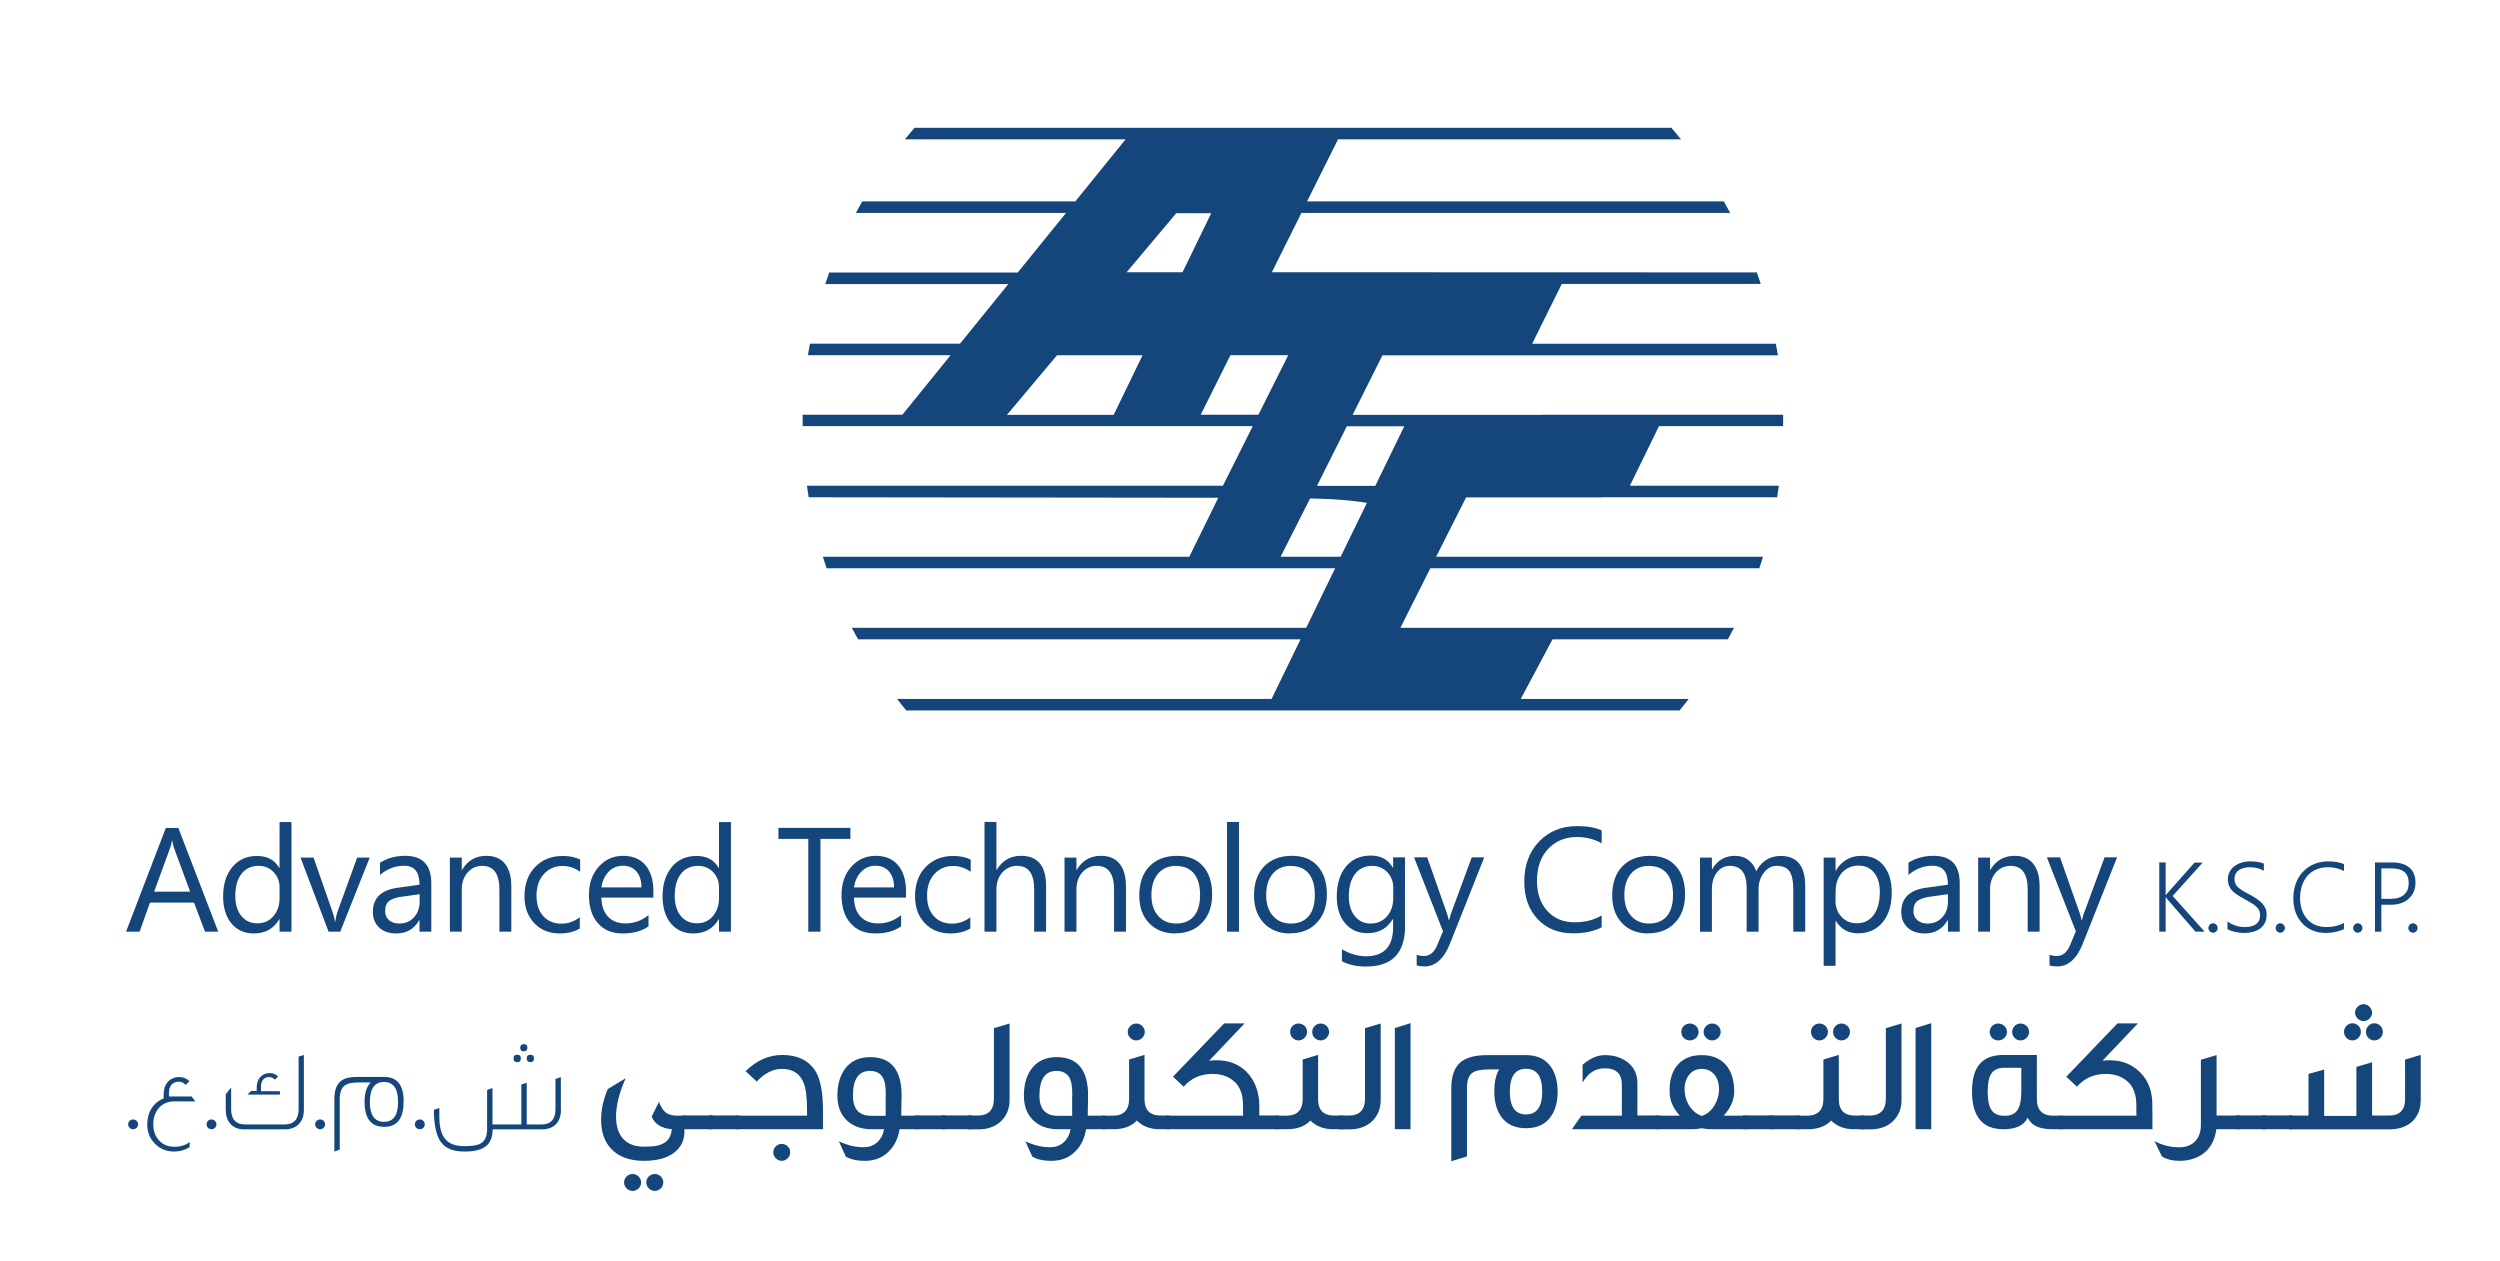 <svg xmlns="http://www.w3.org/2000/svg" id="Layer_1" viewBox="0 0 199.34 100.52"><defs><style>.cls-1{fill:#14467b;stroke-width:0px;}</style></defs><path class="cls-1" d="M107.39,33.99l-2.38,4.75h4.65l2.31-4.75h-4.57ZM100.34,33.07l2.38-4.75h-4.61l-2.37,4.75h4.6ZM96.58,17h-2.79l-3.96,4.71h4.46s2.29-4.71,2.29-4.71ZM91.1,28.33h-6.82l-3.99,4.75h8.51l2.3-4.75ZM122.67,26.39l-.5,1.02h19.43c.06.3.11.61.16.92h-31.53l-2.38,4.75h15.45c-.52.99,2.97,5.73,4.43,6.58h-10.83s-2.71,5.37-2.71,5.37c-3.01-1.63,1.86-5.17-10.14-5.29-4.53-.05-4.69.63-6.66-.05l-32.91-.04c-.05-.3-.1-.61-.14-.92h33.17l2.38-4.75h-35.89v-.17c0-.25,0-.5,0-.74h7.95l3.85-4.75h-11.38c.05-.31.1-.61.16-.92h11.97l3.85-4.75h-14.6c.1-.31.21-.61.32-.92h15.03l3.85-4.75h-16.76c.17-.31.34-.61.51-.92h16.99l4.01-4.95h-17.6c.25-.31.51-.62.77-.92h60.35c.26.3.52.61.77.92h-27.35l-2.47,4.95h33.23c.17.3.34.61.51.92h-34.19s-2.36,4.73-2.36,4.73h7.7s30.97.01,30.97.01c.11.3.22.61.32.92h-15.87l-1.85,3.73ZM122.96,33.07h19.22c0,.25,0,.5,0,.74v.17h-9.9l-2.32,4.75h11.88c-.04.31-.09.61-.14.92h-14.44c-.91-.75-2-1.61-2.52-1.92-.99-.58-1.94-1.55-2.15-2.56-.14-.64.09-1.44.37-2.1ZM103.39,39.7l1.12-.05-2.4,4.74h4.79l2.09-4.29c3.43.32,5.82.69,7.21.94l-1.69,3.35h26.07c-.1.31-.2.61-.3.92h-26.23l-2.39,4.75h26.6c-.16.31-.32.61-.49.92h-13.98l-2.53,4.75h13.39c-.24.31-.48.62-.73.92h-61.66c-.25-.3-.49-.61-.73-.92h29.86l2.31-4.75h-35.28c-.17-.3-.33-.61-.49-.92h36.22s2.31-4.75,2.31-4.75h-40.55c-.1-.3-.2-.61-.3-.92h29.22l2.33-4.74s3.68-.1,6.24.04Z"></path><path class="cls-1" d="M17.42,74.29h-1.07l-.88-2.32h-3.51l-.83,2.32h-1.08l3.17-8.27h1l3.18,8.27ZM15.16,71.1l-1.3-3.53c-.04-.12-.08-.3-.13-.55h-.02c-.04.23-.08.42-.13.55l-1.29,3.53h2.87Z"></path><path class="cls-1" d="M23.24,74.29h-.95v-1h-.02c-.44.76-1.12,1.14-2.03,1.14-.74,0-1.34-.26-1.78-.79-.44-.53-.67-1.25-.67-2.16,0-.98.25-1.76.74-2.35.49-.59,1.15-.88,1.97-.88s1.4.32,1.77.96h.02v-3.66h.95v8.75ZM22.29,71.62v-.87c0-.48-.16-.88-.47-1.21s-.72-.5-1.2-.5c-.58,0-1.03.21-1.36.63-.33.42-.5,1.01-.5,1.75,0,.68.16,1.22.48,1.61.32.39.74.59,1.28.59s.96-.19,1.28-.57c.33-.38.49-.86.49-1.44Z"></path><path class="cls-1" d="M29.48,68.38l-2.35,5.91h-.93l-2.24-5.91h1.04l1.5,4.29c.11.32.18.59.21.83h.02c.04-.3.1-.56.18-.8l1.57-4.32h1Z"></path><path class="cls-1" d="M34.4,74.29h-.95v-.92h-.02c-.41.71-1.02,1.06-1.82,1.06-.59,0-1.05-.16-1.38-.47-.33-.31-.5-.73-.5-1.24,0-1.1.65-1.75,1.95-1.93l1.77-.25c0-1.01-.41-1.51-1.22-1.51-.71,0-1.35.24-1.93.73v-.97c.58-.37,1.25-.55,2.01-.55,1.39,0,2.08.73,2.08,2.2v3.84ZM33.46,71.3l-1.43.2c-.44.06-.77.17-.99.33-.22.16-.33.43-.33.83,0,.29.1.52.31.71.21.18.48.27.82.27.47,0,.86-.16,1.16-.49.31-.33.46-.74.46-1.25v-.59Z"></path><path class="cls-1" d="M40.77,74.29h-.95v-3.37c0-1.25-.46-1.88-1.37-1.88-.47,0-.86.18-1.17.53-.31.36-.46.81-.46,1.35v3.37h-.95v-5.91h.95v.98h.02c.45-.75,1.09-1.12,1.94-1.12.65,0,1.14.21,1.48.63.34.42.51,1.02.51,1.81v3.61Z"></path><path class="cls-1" d="M46.26,74.02c-.45.27-.99.41-1.62.41-.84,0-1.52-.27-2.04-.82-.52-.55-.78-1.26-.78-2.13,0-.97.28-1.76.84-2.34.56-.59,1.3-.89,2.23-.89.52,0,.98.1,1.37.29v.97c-.44-.31-.91-.46-1.41-.46-.6,0-1.1.22-1.49.65-.39.43-.58,1-.58,1.71s.18,1.24.54,1.64c.36.4.85.6,1.46.6.52,0,1-.17,1.45-.51v.9Z"></path><path class="cls-1" d="M52.12,71.57h-4.17c.02.66.19,1.17.53,1.52.34.36.8.54,1.4.54.67,0,1.28-.22,1.83-.66v.89c-.52.38-1.21.57-2.06.57s-1.49-.27-1.97-.81c-.48-.54-.72-1.29-.72-2.26,0-.92.26-1.67.78-2.25.52-.58,1.17-.87,1.94-.87s1.37.25,1.79.75.63,1.19.63,2.08v.49ZM51.15,70.77c0-.55-.14-.97-.4-1.28-.26-.3-.62-.46-1.08-.46s-.83.16-1.14.48c-.31.32-.5.74-.58,1.25h3.19Z"></path><path class="cls-1" d="M58.28,74.29h-.95v-1h-.02c-.44.76-1.12,1.14-2.03,1.14-.74,0-1.34-.26-1.78-.79-.44-.53-.67-1.25-.67-2.16,0-.98.25-1.76.74-2.35.49-.59,1.15-.88,1.97-.88s1.4.32,1.77.96h.02v-3.66h.95v8.75ZM57.33,71.62v-.87c0-.48-.16-.88-.47-1.21s-.72-.5-1.2-.5c-.58,0-1.03.21-1.36.63s-.5,1.01-.5,1.75c0,.68.16,1.22.48,1.61.32.39.74.59,1.28.59s.96-.19,1.28-.57c.33-.38.49-.86.49-1.44Z"></path><path class="cls-1" d="M67.81,66.89h-2.39v7.4h-.97v-7.4h-2.38v-.88h5.74v.88Z"></path><path class="cls-1" d="M72.26,71.57h-4.17c.02.66.19,1.17.53,1.52.34.36.8.54,1.4.54.67,0,1.28-.22,1.83-.66v.89c-.52.38-1.21.57-2.06.57s-1.49-.27-1.97-.81c-.48-.54-.72-1.29-.72-2.26,0-.92.26-1.67.78-2.25.52-.58,1.17-.87,1.94-.87s1.37.25,1.79.75c.42.5.63,1.19.63,2.08v.49ZM71.29,70.77c0-.55-.14-.97-.4-1.28-.26-.3-.62-.46-1.08-.46s-.83.16-1.14.48c-.31.32-.5.74-.58,1.25h3.19Z"></path><path class="cls-1" d="M77.4,74.02c-.45.27-.99.41-1.62.41-.84,0-1.52-.27-2.04-.82-.52-.55-.78-1.26-.78-2.13,0-.97.28-1.76.84-2.34.56-.59,1.3-.89,2.23-.89.52,0,.98.1,1.37.29v.97c-.44-.31-.91-.46-1.41-.46-.6,0-1.1.22-1.49.65-.39.43-.58,1-.58,1.71s.18,1.24.54,1.64c.36.4.85.6,1.46.6.52,0,1-.17,1.45-.51v.9Z"></path><path class="cls-1" d="M83.41,74.29h-.95v-3.4c0-1.23-.46-1.85-1.37-1.85-.46,0-.85.18-1.17.53-.32.36-.47.81-.47,1.37v3.35h-.95v-8.75h.95v3.82h.02c.45-.75,1.1-1.12,1.94-1.12,1.33,0,2,.8,2,2.41v3.64Z"></path><path class="cls-1" d="M89.78,74.29h-.95v-3.37c0-1.25-.46-1.88-1.37-1.88-.47,0-.86.18-1.17.53-.31.36-.46.81-.46,1.35v3.37h-.95v-5.91h.95v.98h.02c.45-.75,1.09-1.12,1.94-1.12.65,0,1.14.21,1.48.63.34.42.51,1.02.51,1.81v3.61Z"></path><path class="cls-1" d="M93.71,74.43c-.87,0-1.57-.28-2.09-.83-.52-.55-.78-1.28-.78-2.19,0-.99.27-1.77.81-2.33.54-.56,1.28-.84,2.2-.84s1.57.27,2.06.81c.49.54.74,1.29.74,2.26s-.27,1.7-.8,2.26c-.53.57-1.25.85-2.14.85ZM93.78,69.04c-.61,0-1.09.21-1.44.62-.35.41-.53.98-.53,1.71s.18,1.25.54,1.66c.36.41.84.61,1.44.61s1.08-.2,1.41-.59c.33-.4.49-.96.49-1.69s-.16-1.31-.49-1.71c-.33-.4-.8-.6-1.41-.6Z"></path><path class="cls-1" d="M98.79,74.29h-.95v-8.75h.95v8.75Z"></path><path class="cls-1" d="M102.86,74.43c-.87,0-1.57-.28-2.09-.83-.52-.55-.78-1.28-.78-2.19,0-.99.27-1.77.81-2.33.54-.56,1.28-.84,2.2-.84s1.57.27,2.06.81c.49.54.74,1.29.74,2.26s-.27,1.7-.8,2.26c-.53.57-1.25.85-2.14.85ZM102.93,69.04c-.61,0-1.09.21-1.44.62-.35.41-.53.98-.53,1.71s.18,1.25.54,1.66c.36.41.84.61,1.44.61s1.08-.2,1.41-.59c.33-.4.49-.96.49-1.69s-.16-1.31-.49-1.71c-.33-.4-.8-.6-1.41-.6Z"></path><path class="cls-1" d="M112.04,73.82c0,2.17-1.04,3.25-3.12,3.25-.73,0-1.37-.14-1.92-.42v-.95c.67.37,1.3.55,1.9.55,1.45,0,2.18-.77,2.18-2.32v-.65h-.02c-.45.75-1.13,1.13-2.03,1.13-.73,0-1.33-.26-1.77-.79-.45-.53-.67-1.23-.67-2.12,0-1,.24-1.8.72-2.39.48-.59,1.14-.89,1.98-.89s1.39.32,1.77.96h.02v-.82h.95v5.43ZM111.09,71.62v-.87c0-.47-.16-.87-.48-1.21-.32-.33-.71-.5-1.19-.5-.58,0-1.04.21-1.37.64-.33.43-.5,1.02-.5,1.79,0,.66.16,1.18.48,1.58.32.39.74.59,1.26.59s.96-.19,1.3-.57c.33-.38.5-.86.5-1.45Z"></path><path class="cls-1" d="M118.34,68.38l-2.72,6.85c-.48,1.22-1.17,1.83-2.04,1.83-.25,0-.45-.03-.62-.08v-.85c.2.07.39.1.56.1.48,0,.83-.28,1.07-.85l.47-1.12-2.31-5.9h1.05l1.6,4.55c.02.06.06.21.12.45h.03c.02-.09.06-.24.12-.44l1.68-4.56h.98Z"></path><path class="cls-1" d="M127.71,73.94c-.61.32-1.37.48-2.28.48-1.18,0-2.12-.38-2.83-1.14s-1.06-1.75-1.06-2.98c0-1.32.4-2.39,1.19-3.21.8-.82,1.81-1.22,3.03-1.22.78,0,1.43.11,1.95.34v1.03c-.59-.33-1.25-.5-1.96-.5-.95,0-1.72.32-2.31.95-.59.63-.89,1.48-.89,2.54,0,1.01.28,1.81.83,2.41.55.6,1.28.9,2.17.9.83,0,1.55-.18,2.16-.55v.94Z"></path><path class="cls-1" d="M131.42,74.43c-.87,0-1.57-.28-2.09-.83-.52-.55-.78-1.28-.78-2.19,0-.99.27-1.77.81-2.33.54-.56,1.28-.84,2.2-.84s1.57.27,2.06.81c.49.54.74,1.29.74,2.26s-.27,1.7-.8,2.26c-.53.57-1.25.85-2.14.85ZM131.49,69.04c-.61,0-1.09.21-1.44.62-.35.41-.53.98-.53,1.71s.18,1.25.54,1.66c.36.41.84.61,1.44.61s1.08-.2,1.41-.59c.33-.4.49-.96.49-1.69s-.16-1.31-.49-1.71c-.33-.4-.8-.6-1.41-.6Z"></path><path class="cls-1" d="M143.94,74.29h-.95v-3.39c0-.65-.1-1.13-.3-1.42-.2-.29-.54-.44-1.02-.44-.4,0-.75.18-1.03.55-.28.37-.42.81-.42,1.33v3.37h-.95v-3.51c0-1.16-.45-1.74-1.34-1.74-.42,0-.76.17-1.03.52-.27.35-.4.8-.4,1.36v3.37h-.95v-5.91h.95v.93h.02c.42-.72,1.03-1.07,1.83-1.07.4,0,.76.11,1.06.34.3.23.51.52.62.89.44-.82,1.09-1.22,1.96-1.22,1.3,0,1.95.8,1.95,2.41v3.64Z"></path><path class="cls-1" d="M146.38,73.44h-.02v3.57h-.95v-8.63h.95v1.04h.02c.47-.78,1.15-1.18,2.04-1.18.76,0,1.36.26,1.78.79.43.53.64,1.24.64,2.13,0,.99-.24,1.78-.72,2.37-.48.59-1.14.89-1.97.89-.77,0-1.36-.33-1.77-.99ZM146.36,71.05v.82c0,.49.16.9.48,1.24.32.34.72.51,1.21.51.57,0,1.02-.22,1.35-.66.32-.44.49-1.05.49-1.83,0-.66-.15-1.17-.46-1.55s-.72-.56-1.23-.56c-.55,0-.99.19-1.33.57-.33.38-.5.86-.5,1.44Z"></path><path class="cls-1" d="M156.27,74.29h-.95v-.92h-.02c-.41.71-1.02,1.06-1.82,1.06-.59,0-1.05-.16-1.38-.47-.33-.31-.5-.73-.5-1.24,0-1.1.65-1.75,1.95-1.93l1.77-.25c0-1.01-.41-1.51-1.22-1.51-.71,0-1.35.24-1.93.73v-.97c.58-.37,1.25-.55,2.01-.55,1.39,0,2.08.73,2.08,2.2v3.84ZM155.32,71.3l-1.43.2c-.44.06-.77.17-.99.33-.22.16-.33.43-.33.83,0,.29.1.52.31.71.21.18.48.27.82.27.47,0,.86-.16,1.16-.49.31-.33.46-.74.46-1.25v-.59Z"></path><path class="cls-1" d="M162.63,74.29h-.95v-3.37c0-1.25-.46-1.88-1.37-1.88-.47,0-.86.18-1.17.53-.31.36-.46.81-.46,1.35v3.37h-.95v-5.91h.95v.98h.02c.45-.75,1.09-1.12,1.94-1.12.65,0,1.14.21,1.48.63.34.42.51,1.02.51,1.81v3.61Z"></path><path class="cls-1" d="M168.8,68.38l-2.72,6.85c-.48,1.22-1.17,1.83-2.04,1.83-.25,0-.45-.03-.62-.08v-.85c.2.07.39.1.56.1.48,0,.83-.28,1.07-.85l.47-1.12-2.31-5.9h1.05l1.6,4.55c.02.06.06.21.12.45h.03c.02-.09.06-.24.12-.44l1.68-4.56h.98Z"></path><path class="cls-1" d="M175.06,74.29l-2.24-2.58c-.06-.07-.1-.13-.12-.16h-.02v2.74h-.51v-5.52h.51v2.6h.02s.04-.06.06-.08.04-.05.07-.08l2.15-2.43h.65l-2.39,2.66,2.55,2.85h-.72Z"></path><path class="cls-1" d="M176.46,74.37c-.1,0-.19-.04-.26-.11s-.11-.16-.11-.26.04-.19.11-.27.16-.11.26-.11c.05,0,.1,0,.14.03.04.02.08.04.12.08s.06.07.08.12.03.1.03.15-.01.1-.03.14c-.02.05-.05.08-.08.12s-.07.06-.12.08c-.04.02-.09.03-.14.03Z"></path><path class="cls-1" d="M177.62,73.48c.09.07.19.13.31.19s.23.1.34.14.23.06.35.08c.12.02.23.03.34.03.42,0,.73-.08.94-.24s.31-.39.31-.7c0-.15-.02-.27-.07-.38s-.12-.21-.23-.31-.23-.19-.39-.28c-.16-.09-.34-.2-.55-.32-.24-.13-.44-.25-.61-.36s-.31-.23-.41-.35c-.11-.12-.18-.25-.23-.39s-.08-.3-.08-.47c0-.22.05-.42.14-.6s.22-.33.38-.45.35-.22.57-.29.45-.1.69-.1c.43,0,.8.06,1.09.18v.57c-.33-.19-.71-.28-1.15-.28-.16,0-.32.02-.46.06s-.27.1-.38.17-.19.17-.26.29-.09.25-.09.4.02.27.06.37c.04.1.11.2.2.29s.22.18.37.28.34.19.56.31c.23.12.43.24.6.36.17.12.31.24.43.37.11.13.2.26.26.4.06.14.08.3.08.48,0,.24-.04.45-.13.64s-.22.33-.38.46-.35.21-.58.27-.47.09-.73.09c-.09,0-.19,0-.31-.02-.12-.02-.24-.04-.37-.06-.12-.03-.24-.06-.35-.1-.11-.04-.2-.08-.27-.12v-.6Z"></path><path class="cls-1" d="M181.82,74.37c-.1,0-.19-.04-.26-.11s-.11-.16-.11-.26.04-.19.11-.27.16-.11.26-.11c.05,0,.1,0,.14.03.04.02.08.04.12.08s.06.07.08.12.03.1.03.15-.01.1-.03.14c-.02.05-.05.08-.08.12s-.07.06-.12.08c-.04.02-.09.03-.14.03Z"></path><path class="cls-1" d="M186.89,74.09c-.43.2-.91.3-1.46.3-.39,0-.74-.07-1.06-.21-.32-.14-.59-.33-.81-.57s-.4-.53-.52-.87-.18-.7-.18-1.1c0-.42.06-.81.19-1.17.13-.36.31-.67.56-.94.24-.26.53-.47.88-.62.34-.15.73-.23,1.15-.23.47,0,.89.07,1.26.22v.55c-.39-.2-.82-.3-1.27-.3-.36,0-.67.06-.95.18-.28.12-.51.29-.7.51-.19.22-.33.48-.43.78s-.15.62-.15.98c0,.32.04.62.13.9.09.28.22.53.4.74s.39.38.66.5.57.18.91.18c.53,0,1-.11,1.4-.33v.5Z"></path><path class="cls-1" d="M188,74.37c-.1,0-.19-.04-.26-.11s-.11-.16-.11-.26.04-.19.11-.27.16-.11.26-.11c.05,0,.1,0,.14.03.04.02.08.04.12.08s.06.07.08.12.03.1.03.15-.01.1-.03.14c-.02.05-.05.08-.08.12s-.07.06-.12.08c-.04.02-.09.03-.14.03Z"></path><path class="cls-1" d="M189.88,72.14v2.15h-.51v-5.52h1.42c.29,0,.55.04.77.11s.41.18.57.31.27.3.35.5.12.42.12.68-.04.49-.13.71c-.09.22-.22.41-.39.56-.17.16-.37.28-.61.37-.24.09-.51.13-.82.13h-.76ZM189.88,69.24v2.43h.73c.47,0,.83-.11,1.08-.33s.37-.53.37-.93c0-.78-.45-1.17-1.36-1.17h-.82Z"></path><path class="cls-1" d="M192.4,74.37c-.1,0-.19-.04-.26-.11s-.11-.16-.11-.26.04-.19.11-.27.16-.11.26-.11c.05,0,.1,0,.14.03.04.02.08.04.12.08s.06.07.08.12.03.1.03.15-.01.1-.03.14c-.02.05-.05.08-.08.12s-.07.06-.12.08c-.04.02-.09.03-.14.03Z"></path><path class="cls-1" d="M11.01,89.65c0,.22-.18.39-.39.39-.23,0-.4-.17-.4-.39s.17-.39.4-.39c.21,0,.39.18.39.39Z"></path><path class="cls-1" d="M15.57,87.82h-1.67c-.51,0-.93.18-1.23.52-.3.35-.45.79-.45,1.32s.16.94.46,1.27c.31.34.72.51,1.22.51s.91-.13,1.22-.38v.41c-.38.23-.78.35-1.22.35-.62,0-1.12-.2-1.54-.62-.41-.41-.62-.93-.62-1.54,0-.98.5-1.77,1.31-2.07v-.35c0-.78.47-1.36,1.25-1.36.3,0,.57.11.81.33l-.31.3c-.14-.17-.32-.26-.56-.26-.49,0-.77.37-.77.87v.31h1.8l.3.38Z"></path><path class="cls-1" d="M17.26,89.65c0,.22-.18.39-.39.39-.23,0-.4-.17-.4-.39s.17-.39.4-.39c.21,0,.39.18.39.39Z"></path><path class="cls-1" d="M24.23,88.51c0,.95-.58,1.54-1.51,1.54h-3.28c-.87,0-1.44-.59-1.44-1.54v-1.26l.43-.54v1.73c0,.82.38,1.22,1.14,1.22h3.11c.75,0,1.13-.41,1.13-1.22v-4.19l.42-.13v4.4ZM22.31,87.28h-2.58l.29-.29h.45v-.29c0-.65.4-1.14,1.05-1.14.25,0,.46.09.65.28l-.25.25c-.14-.14-.29-.21-.48-.21-.39,0-.63.31-.63.73v.4h1.51v.29Z"></path><path class="cls-1" d="M25.92,89.65c0,.22-.18.39-.39.39-.23,0-.4-.17-.4-.39s.17-.39.4-.39c.21,0,.39.18.39.39Z"></path><path class="cls-1" d="M32.18,87.86c0,1.32-.51,1.99-1.55,1.99s-1.56-.66-1.56-1.99c0-.72.17-1.23.49-1.55h-.93c-.54,0-.93.08-1.15.25-.26.19-.39.55-.39,1.09v4.01l-.43.16v-4.17c0-.67.16-1.14.47-1.41.27-.25.71-.37,1.32-.37h2.19c1.04,0,1.55.66,1.55,1.99ZM31.74,87.86c0-1.06-.38-1.59-1.12-1.59s-1.13.53-1.13,1.59.38,1.59,1.13,1.59,1.12-.53,1.12-1.59Z"></path><path class="cls-1" d="M33.87,89.65c0,.22-.18.39-.39.39-.23,0-.4-.17-.4-.39s.17-.39.4-.39c.21,0,.39.18.39.39Z"></path><path class="cls-1" d="M44.73,88.51c0,.95-.56,1.54-1.51,1.54h-3.94c0,1.25-.71,1.77-2.25,1.77-.86,0-1.46-.23-1.83-.7-.32-.39-.51-1.05-.58-1.96-.02-.13-.03-.35-.02-.67l.43-.14v.64c0,1.67.57,2.4,2.01,2.4.59,0,1.01-.06,1.26-.2.36-.19.54-.58.54-1.14v-3.15l.43-.14v2.9h2.3v-3.19l.43-.14v3.33h1.16c.75,0,1.13-.41,1.13-1.22v-2.41l.43-.15v2.63ZM41.53,84.39c0,.2-.1.3-.29.3s-.29-.1-.29-.3.1-.29.29-.29.29.1.29.29ZM42.05,83.54c0,.19-.09.29-.28.29s-.29-.1-.29-.29.1-.28.29-.28.28.09.28.28ZM42.58,84.39c0,.2-.1.3-.29.3s-.29-.1-.29-.3.1-.29.29-.29.29.1.29.29Z"></path><path class="cls-1" d="M54.57,90.04c.05.83-.25,1.47-.89,1.92-.58.41-1.35.6-2.34.6-1.15,0-2.03-.33-2.62-.97-.53-.56-.79-1.34-.79-2.31,0-.79.17-1.6.53-2.44l1.43-.87c-.51,1.14-.77,2.17-.77,3.07,0,1.51.77,2.4,2.23,2.39.63,0,1.08-.05,1.35-.17.53-.2.81-.6.87-1.22-.81-.07-1.35-.39-1.61-1l.58-1.18c.33.83.67,1.1,1.51,1.1h.54v1.08ZM51.12,94.28c0,.37-.3.68-.68.68s-.68-.32-.68-.68.31-.67.68-.67.68.31.68.67ZM52.89,94.28c0,.37-.31.68-.68.68s-.68-.32-.68-.68.3-.67.68-.67.68.31.68.67Z"></path><path class="cls-1" d="M56.84,90.04h-2.43v-1.1h2.43v1.1Z"></path><path class="cls-1" d="M58.96,90.04h-2.43v-1.1h2.43v1.1Z"></path><path class="cls-1" d="M65.62,90.04h-6.98v-1.08h5.71v-.47c0-1-.09-1.72-.28-2.16-.29-.73-.87-1.1-1.72-1.1-.72,0-1.39.34-2.01,1.01l-.89-.83c.88-.85,1.84-1.29,2.9-1.29,1.33,0,2.24.49,2.76,1.44.34.67.51,1.65.51,2.93v1.55ZM63.01,91.88c0,.37-.31.68-.68.68s-.67-.32-.67-.68.3-.67.67-.67.68.3.68.67Z"></path><path class="cls-1" d="M73.28,90.04h-1.55c-.12.72-.39,1.3-.85,1.76-.5.51-1.13.76-1.9.76-.67,0-1.18-.12-1.54-.34l-.55-1.21c.73.33,1.42.49,2.06.46.83-.01,1.43-.66,1.54-1.43h-1.02c-.88-.01-1.56-.28-2.03-.79-.45-.47-.67-1.1-.67-1.89,0-.87.2-1.56.58-2.1.46-.64,1.14-.97,2.03-.97,1.67,0,2.51,1.02,2.51,3.07,0,.41-.01.94-.03,1.6h1.43v1.08ZM70.63,87.37c0-.62-.05-1.05-.17-1.32-.18-.43-.55-.66-1.09-.66-.91,0-1.36.66-1.36,1.98,0,1.06.49,1.6,1.46,1.6h1.15v-1.6Z"></path><path class="cls-1" d="M75.39,90.04h-2.43v-1.1h2.43v1.1Z"></path><path class="cls-1" d="M77.51,90.04h-2.43v-1.1h2.43v1.1Z"></path><path class="cls-1" d="M80.5,87.72c0,.67-.22,1.22-.67,1.67-.45.43-1.05.66-1.8.66h-.84v-1.1h.77c.85,0,1.29-.45,1.29-1.34v-5.63l1.25-.37v6.12Z"></path><path class="cls-1" d="M88.15,90.04h-1.55c-.12.72-.39,1.3-.85,1.76-.5.51-1.13.76-1.9.76-.67,0-1.18-.12-1.54-.34l-.55-1.21c.73.33,1.42.49,2.06.46.83-.01,1.43-.66,1.54-1.43h-1.02c-.88-.01-1.56-.28-2.03-.79-.45-.47-.67-1.1-.67-1.89,0-.87.2-1.56.58-2.1.46-.64,1.14-.97,2.03-.97,1.67,0,2.51,1.02,2.51,3.07,0,.41-.01.94-.03,1.6h1.43v1.08ZM85.5,87.37c0-.62-.05-1.05-.17-1.32-.18-.43-.55-.66-1.09-.66-.91,0-1.36.66-1.36,1.98,0,1.06.49,1.6,1.46,1.6h1.15v-1.6Z"></path><path class="cls-1" d="M93.26,90.04h-.79c-.77,0-1.38-.24-1.82-.69-.45.46-1.06.69-1.86.69h-.94v-1.08h.87c.88,0,1.31-.45,1.31-1.34v-3.14l1.23-.37v3.54c0,.87.43,1.3,1.3,1.3h.71v1.08ZM91.28,82.28c0,.37-.31.68-.68.68s-.68-.31-.68-.68.32-.67.68-.67.68.3.68.67Z"></path><path class="cls-1" d="M102,90.04h-9.05v-1.08h6.17c.01-.67-.01-1.16-.05-1.43-.09-.54-.3-.97-.63-1.27-.45-.42-1.04-.63-1.76-.63-.94,0-1.71.34-2.3,1.02l-.85-.8,4.08-4.25h1.63l-2.83,2.98c.2-.03.38-.04.58-.04.98,0,1.78.3,2.4.92.59.6.93,1.39,1.01,2.36.01.28.03.64.01,1.12h1.6v1.1Z"></path><path class="cls-1" d="M107.1,90.04h-.79c-.77,0-1.38-.24-1.82-.69-.45.46-1.06.69-1.86.69h-.94v-1.08h.87c.88,0,1.31-.45,1.31-1.34v-3.14l1.23-.37v3.54c0,.87.43,1.3,1.3,1.3h.71v1.08ZM104.22,82.28c0,.37-.31.68-.68.68s-.67-.31-.67-.68.29-.67.67-.67.68.3.68.67ZM105.98,82.28c0,.37-.31.68-.68.68s-.67-.31-.67-.68.31-.67.67-.67.68.3.68.67Z"></path><path class="cls-1" d="M110.09,87.72c0,.67-.22,1.22-.67,1.67-.45.43-1.05.66-1.8.66h-.84v-1.1h.77c.85,0,1.29-.45,1.29-1.34v-5.63l1.25-.37v6.12Z"></path><path class="cls-1" d="M112.47,90.04h-1.25v-8.07l1.25-.39v8.46Z"></path><path class="cls-1" d="M124.2,87.04c0,.83-.18,1.48-.54,1.99-.43.62-1.09.93-1.98.93s-1.56-.32-1.99-.93c-.35-.51-.54-1.17-.54-1.99,0-.75.13-1.34.38-1.77h-.71c-.71,0-1.18.09-1.43.28-.28.2-.42.6-.42,1.21v5.45l-1.25.38v-5.83c0-.97.26-1.67.77-2.09.45-.35,1.14-.54,2.09-.54h3.1c.89,0,1.55.32,1.98.93.35.51.54,1.17.54,1.98ZM122.97,87.04c0-1.22-.43-1.82-1.29-1.82s-1.29.6-1.29,1.82.43,1.82,1.29,1.82,1.29-.6,1.29-1.82Z"></path><path class="cls-1" d="M132.33,90.04h-6.99l.75-1.08h3.23v-2.49c0-.85-.46-1.29-1.36-1.29-.75,0-1.34.38-1.77,1.14v-1.42c.59-.51,1.18-.77,1.77-.77.77,0,1.39.21,1.88.62.49.41.72.94.72,1.63v2.56h1.78v1.1Z"></path><path class="cls-1" d="M139.3,90.04h-2.85c-.25,0-.51-.03-.77-.08-.25.05-.5.08-.77.08h-2.9v-1.08h1.93c-.54-.59-.8-1.22-.81-1.86-.03-.83.14-1.51.51-2.03.46-.63,1.14-.94,2.05-.94s1.6.32,2.05.94c.37.53.55,1.21.54,2.03-.03.64-.3,1.27-.84,1.86h1.88v1.08ZM135.44,82.28c0,.37-.31.68-.7.68s-.68-.31-.68-.68.31-.67.68-.67.7.3.7.67ZM135.68,85.23c-.85,0-1.36.72-1.36,1.61,0,.46.11.88.33,1.26.26.43.6.73,1.04.88.45-.14.79-.45,1.04-.88.22-.38.34-.8.34-1.26,0-.89-.49-1.61-1.38-1.61ZM137.2,82.28c0,.37-.31.68-.68.68s-.68-.31-.68-.68.31-.67.68-.67.68.3.68.67Z"></path><path class="cls-1" d="M141.4,90.04h-2.43v-1.1h2.43v1.1Z"></path><path class="cls-1" d="M143.52,90.04h-2.43v-1.1h2.43v1.1Z"></path><path class="cls-1" d="M148.62,90.04h-.79c-.77,0-1.38-.24-1.82-.69-.45.46-1.06.69-1.86.69h-.94v-1.08h.87c.88,0,1.31-.45,1.31-1.34v-3.14l1.23-.37v3.54c0,.87.43,1.3,1.3,1.3h.71v1.08ZM145.75,82.28c0,.37-.31.68-.68.68s-.67-.31-.67-.68.29-.67.67-.67.68.3.68.67ZM147.51,82.28c0,.37-.31.68-.68.68s-.67-.31-.67-.68.31-.67.67-.67.68.3.68.67Z"></path><path class="cls-1" d="M151.62,87.72c0,.67-.22,1.22-.67,1.67-.45.43-1.05.66-1.8.66h-.84v-1.1h.77c.85,0,1.29-.45,1.29-1.34v-5.63l1.25-.37v6.12Z"></path><path class="cls-1" d="M153.99,90.04h-1.25v-8.07l1.25-.39v8.46Z"></path><path class="cls-1" d="M164.49,90.04h-.85c-1.02,0-1.68-.3-1.96-.92-.3.62-.94.92-1.93.92-1.67,0-2.51-1-2.51-3.01s.84-2.91,2.51-2.91h2.66v3.5c0,.89.43,1.34,1.29,1.34h.79v1.08ZM161.17,85.14h-1.34c-.51,0-.88.17-1.08.51-.17.28-.26.75-.26,1.39s.09,1.12.26,1.4c.2.36.56.53,1.08.53s.88-.17,1.08-.53c.17-.29.26-.76.26-1.4v-1.9ZM160.03,82.28c0,.37-.31.68-.7.68s-.68-.31-.68-.68.31-.67.68-.67.7.3.7.67ZM161.79,82.28c0,.37-.31.68-.68.68s-.67-.31-.67-.68.3-.67.67-.67.68.3.68.67Z"></path><path class="cls-1" d="M171.62,90.04h-7.44v-1.08h6.17c.01-.67-.01-1.16-.05-1.43-.09-.54-.3-.97-.63-1.27-.45-.42-1.04-.63-1.76-.63-.94,0-1.71.34-2.3,1.02l-.85-.8,4.08-4.25h1.63l-2.83,2.98c.2-.03.38-.04.58-.04.91,0,1.67.28,2.28.83.62.54.98,1.26,1.09,2.16.03.18.04,1.02.04,2.51Z"></path><path class="cls-1" d="M178.58,90.04h-1.86c-.17,1.52-1.25,2.52-2.94,2.52-.56,0-1.02-.12-1.4-.35l-.59-1.23c.59.33,1.25.5,1.99.5,1.06,0,1.71-.68,1.71-1.78v-5.2l1.25-.37v4.82h1.85v1.1Z"></path><path class="cls-1" d="M180.7,90.04h-2.43v-1.1h2.43v1.1Z"></path><path class="cls-1" d="M182.81,90.04h-2.43v-1.1h2.43v1.1Z"></path><path class="cls-1" d="M193.01,87.79c0,1.35-.96,2.26-2.47,2.26h-8.02v-1.1h1.55v-3.32l1.25-.35v3.7h2.57v-3.91l1.25-.37v4.25h1.34c.85,0,1.29-.43,1.29-1.29v-3.17l1.25-.38v3.69ZM188.25,82.28c0,.37-.32.68-.68.68s-.67-.31-.67-.68.29-.69.67-.69.68.31.68.69ZM189.14,80.75c0,.35-.32.67-.68.67s-.68-.32-.68-.67.31-.68.68-.68.68.32.68.68ZM190,82.28c0,.37-.31.68-.68.68s-.67-.31-.67-.68.3-.69.67-.69.68.31.68.69Z"></path></svg>